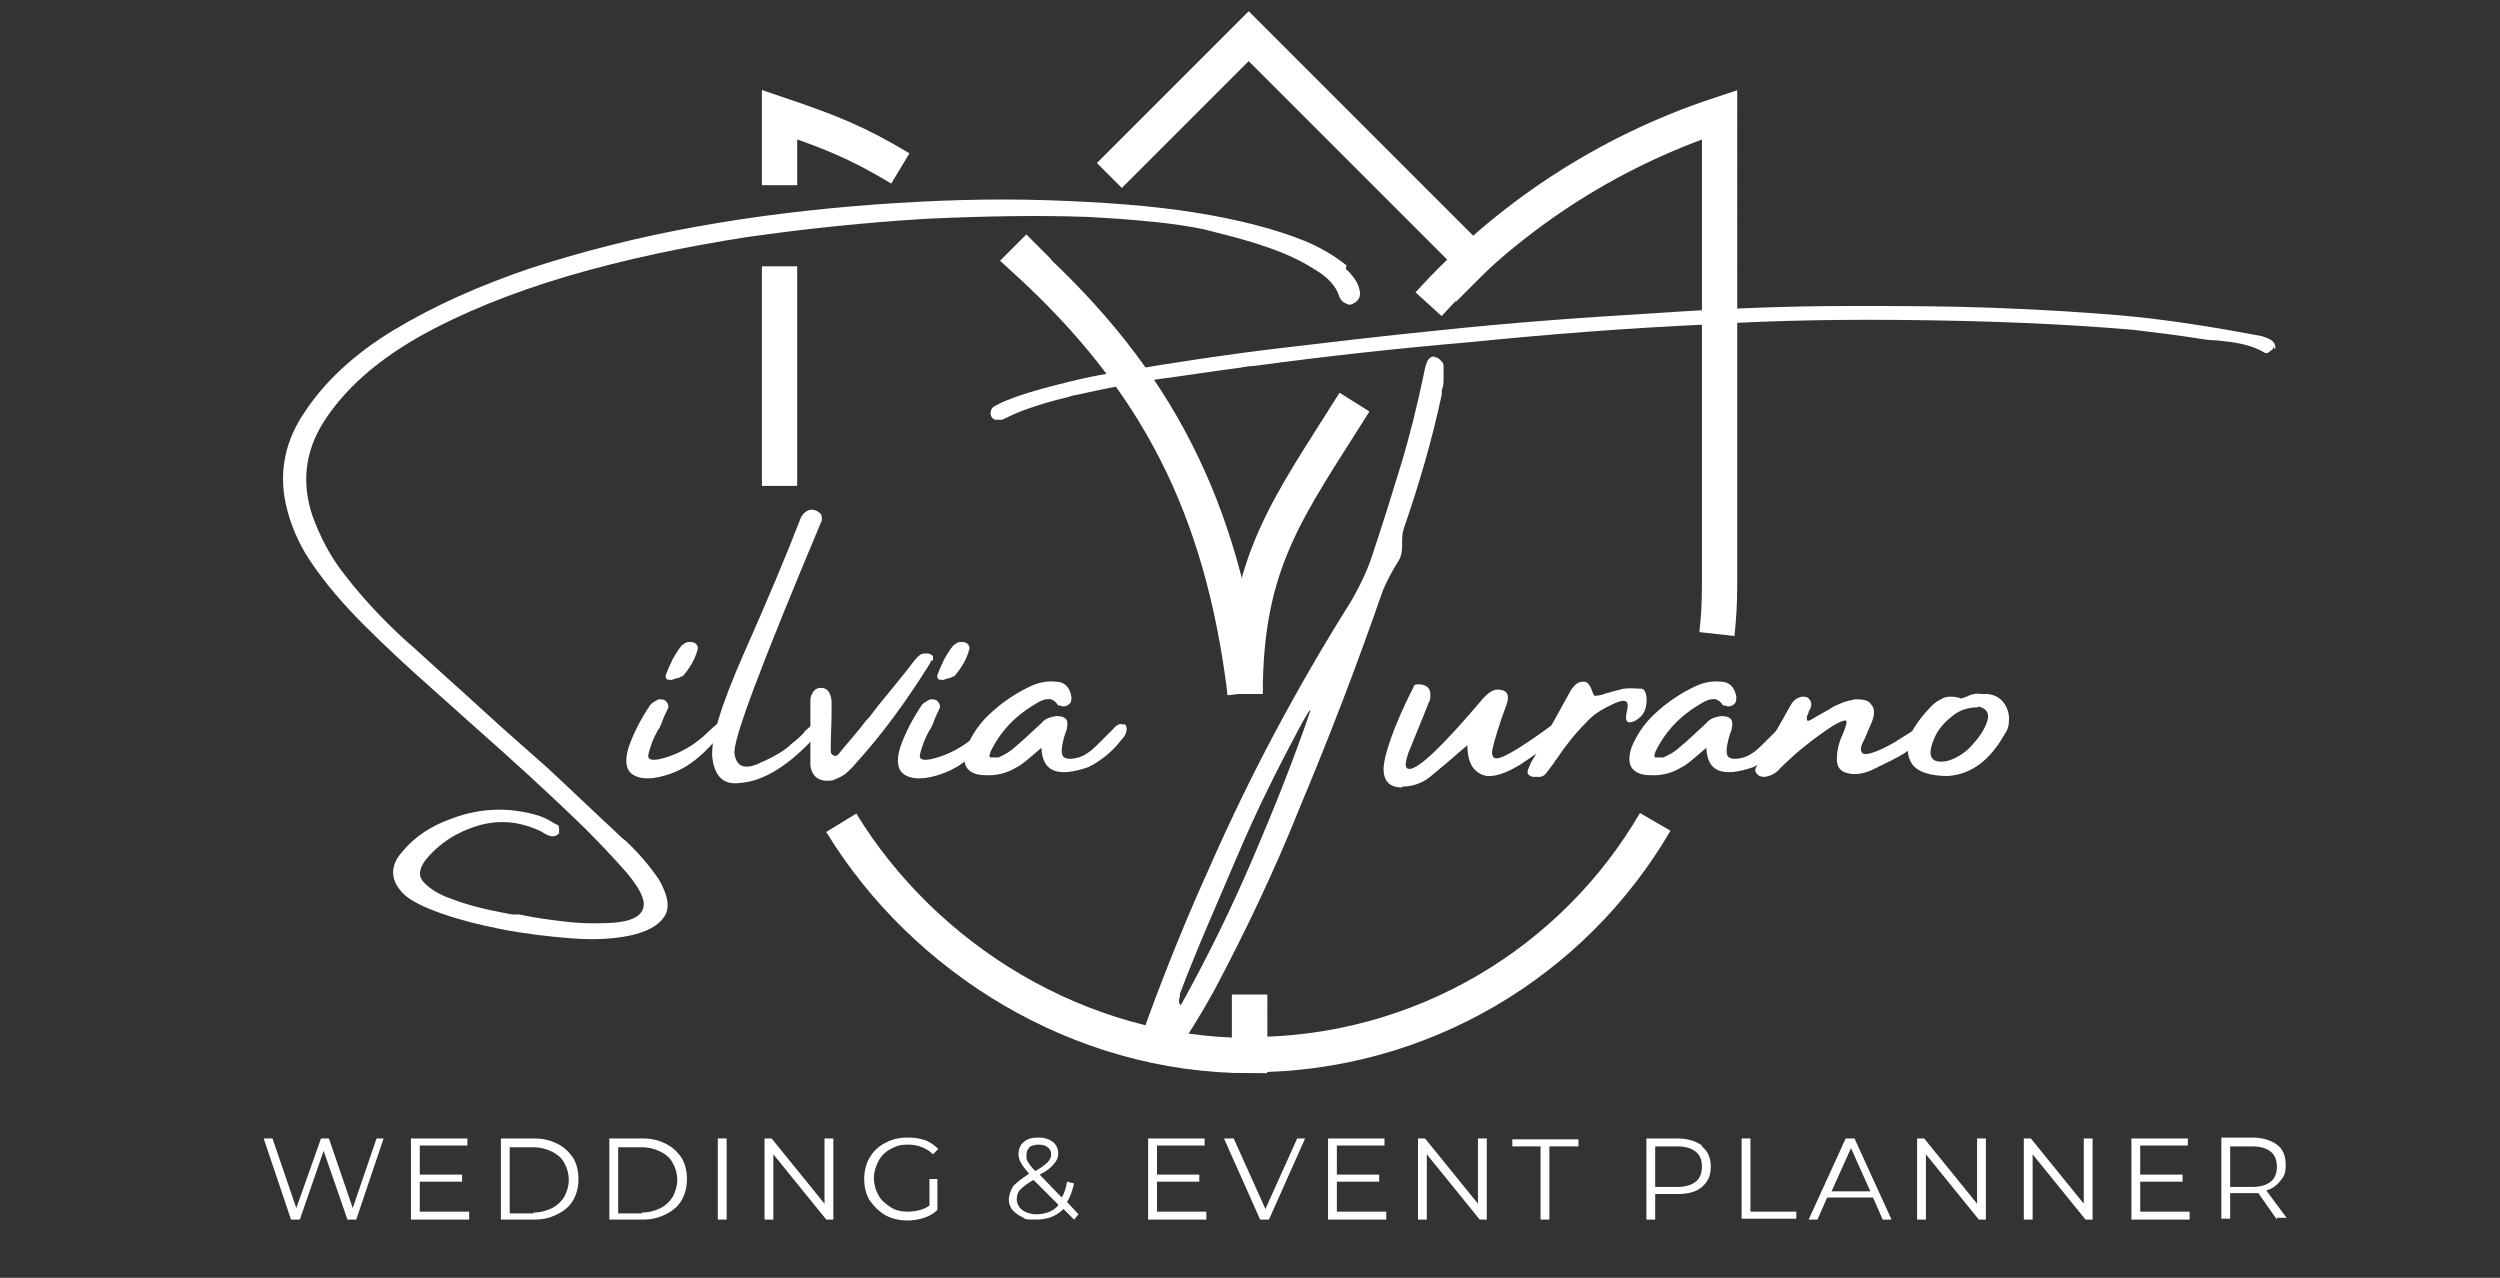 <?xml version="1.0" encoding="UTF-8"?>
<svg id="Livello_1" xmlns="http://www.w3.org/2000/svg" version="1.1" viewBox="0 0 283.5 144.9">
  <rect x="0" y="0" width="283.5" height="144.9" fill="#333333" stroke="none"/>
  <!-- Generator: Adobe Illustrator 29.2.0, SVG Export Plug-In . SVG Version: 2.1.0 Build 108)  -->
  <defs>
    <style>
      .st0 {
        fill: none;
        stroke: #fff;
        stroke-miterlimit: 10;
        stroke-width: 4px;
      }

      .st1 {
        fill: #fff;
      }
    </style>
  </defs>
  <g>
    <path class="st0" d="M141.2,78.7c0-15,4.8-21,12.4-33.1"/>
    <path class="st0" d="M117.8,28l-1.5,1.5c14.8,13.5,22.3,27.9,24.9,49.1"/>
    <path class="st0" d="M163.7,32.8c1.1-1.1,2.2-2.2,3.3-3.3l-25.4-25.4-15.8,15.8"/>
    <path class="st0" d="M141.7,112.8v6.8h0c19.6,0,36.8-10.6,46-26.4"/>
    <line class="st0" x1="141.7" y1="114.7" x2="141.7" y2="112.8"/>
    <path class="st0" d="M194.7,71.9c.2-1.8.3-3.6.3-5.5V13h0c-13,4.3-24.2,11.8-33,21.5"/>
    <path class="st0" d="M141.7,114.7v5h0c-19.3,0-36.9-11-46.3-26.4"/>
    <path class="st0" d="M141.2,78.7"/>
    <path class="st0" d="M88.4,21v-8h0c5.6,1.9,8.7,3.1,13.7,6.1"/>
    <line class="st0" x1="88.4" y1="55.1" x2="88.4" y2="30.2"/>
    <path class="st0" d="M141.7,88.5"/>
    <path class="st0" d="M141.7,119.7"/>
  </g>
  <g>
    <path class="st1" d="M152.6,30.5c.4.3.7.7,1,1.1.3.4.5.9.6,1.4.1.6-.1,1.1-.7,1.4-.3.2-.6.2-.9,0-.3-.1-.5-.3-.7-.7-.3-1-.9-1.7-1.6-2.3-.7-.6-1.5-1-2.3-1.5-1.8-1-3.7-1.7-5.6-2.3-1.9-.6-3.9-1.1-5.9-1.6-3.3-.7-7.7-1.1-13.1-1.4-5.5-.2-11.5-.1-18.2.2-6.7.4-13.6,1.1-20.6,2.1-7,1.1-13.7,2.5-20.2,4.4-6.4,1.9-12.1,4.2-16.9,6.9-4.9,2.8-8.5,6-10.9,9.8-2,3.3-2.4,6.7-1.2,10.4.9,2.5,2.1,4.8,3.7,6.8,2.4,3.1,5.1,5.9,8,8.4,2.5,2.3,5,4.5,7.5,6.8,2.4,2.2,4.9,4.4,7.4,6.6,2.7,2.5,5.4,5.1,8.1,7.6.2.2.5.5.8.7,1.4,1.3,2.7,2.8,3.8,4.4,1.1,1.9,1.3,3.3.6,4.3s-2,1.7-3.9,2.1c-1.9.4-4.2.5-6.7.3s-5.1-.5-7.7-1c-2.6-.5-4.9-1.1-6.9-1.8-2-.7-3.4-1.4-4.2-2.1-1.6-1.5-1.8-3.2-.3-4.9,1.5-1.8,3.4-3,5.7-3.8,3.2-1.2,6.5-1.3,9.8-.3.6.2,1.2.5,1.8.9,0,0,.1,0,.2.1.2,0,.3.2.3.4,0,.2,0,.4,0,.6-.3.3-.6.4-1,.3-.4-.1-.7-.3-1-.5-2.3-1.1-4.6-1.4-7.1-.7-2.4.7-4.5,2-6.1,4-.7,1-.8,1.8-.1,2.5.7.7,1.6,1.3,3,1.8,1.3.5,2.7.9,4,1.2,1.4.3,2.4.5,3,.6.1,0,.2,0,.3,0,.1,0,.3,0,.5,0,.9.2,2,.4,3.5.6s3,.4,4.6.4c1.6,0,2.9,0,4.1-.3,1.1-.3,1.8-.8,1.9-1.7.1-.8-.5-2-1.9-3.7-1.5-1.7-3.1-3.4-4.7-5-4.1-4-8.4-7.9-12.7-11.7-1.6-1.4-3.1-2.8-4.7-4.2-2.6-2.3-5.2-4.7-7.7-7.2-2.3-2.3-4.4-4.7-6.2-7.4-1.3-2-2.2-4.1-2.7-6.4-.8-3.7,0-7.2,2.1-10.3,2.3-3.5,5.7-6.7,10.2-9.4,4.5-2.7,9.6-5,15.5-7,5.9-1.9,12.1-3.5,18.8-4.7,6.6-1.2,13.4-2,20.1-2.5,6.8-.5,13.3-.7,19.5-.5,6.2.2,11.9.6,16.9,1.4,5,.8,9.2,1.9,12.4,3.2,1.7.7,3.3,1.6,4.8,2.8Z"/>
    <path class="st1" d="M81.1,84c-.8.9-1.7,1.8-2.7,2.5-1.1.8-2.3,1.3-3.6,1.6-1.3.3-2.4.2-3.1-.3-.7-.5-.9-1.5-.4-3.1.6-1.7,1.4-3.2,2.4-4.7.2-.3.6-.5,1-.7.3,0,.6,0,.8.2.2.2.3.4.3.7-.2.5-.5,1-.7,1.6s-.4.9-.5,1c-.5.9-.9,1.9-1.1,2.9,0,.6.8.6,2.3.1s3.1-1.4,4.5-2.8c1.5-1.4,2.2-1.8,2.1-1.2,0,.6-.5,1.3-1.3,2.2ZM77.3,76.7c0,0-.2.1-.4.2-.2,0-.5.1-.7.2-.3,0-.5,0-.6-.1-.1-.1-.2-.3,0-.7.2-.6.5-1.1.7-1.6.3-.5.6-1,1-1.5.3-.2.5-.4.8-.4.3,0,.6,0,.8.2.2.2.3.4.2.7-.3,1.1-.9,2.1-1.7,3Z"/>
    <path class="st1" d="M91.4,82.8c.5-.5.9-.7,1.2-.8.3,0,.5,0,.6.2,0,.2,0,.4-.2.7-1.3,1.5-2.7,2.9-4.3,4-1.6,1.1-3.2,1.8-4.9,1.9-1.7.2-2.7-.7-3-2.7-.3-2,.9-6,3.6-12.1s4.8-11.1,6.3-15c.1-.3.3-.7.6-.9.3-.3.8-.4,1.2-.2.2,0,.3.2.5.3.2.2.2.4.2.8-6.8,16.2-10.2,25.1-9.9,26.5.2,1.4,1.1,1.8,2.7,1.1,1.6-.7,2.9-1.4,3.7-2.2.9-.7,1.4-1.2,1.6-1.5Z"/>
    <path class="st1" d="M105.6,74.9c-.1.3-.3.6-.5.9-2.4,3.8-5,7.4-8,10.7-.4.5-.8.9-1.3,1.3-.4.3-.9.5-1.4.7-1.4.2-2.3-.3-2.5-1.7,0-.9,0-1.7,0-2.6v-1.2h0v-2.7c0-.3,0-.7,0-1.1.2-.8.6-1.2,1.2-1.2.7,0,1.1.5,1.2,1.5,0,.3,0,.5,0,.7,0,.2,0,.4,0,.6,0,1.4-.1,2.8-.1,4.3,0,.3.1.5.4.6.1,0,.2,0,.3,0,0,0,.1-.1.2-.2.8-1,1.7-2,2.5-3,.3-.4.6-.8,1-1.2.3-.4.7-.9,1-1.3,1.4-1.7,2.8-3.4,4.1-5.1.2-.2.3-.4.6-.6.2-.2.5-.2.8-.2.3,0,.5.1.7.3,0,0,0,.1,0,.2s0,.2,0,.3Z"/>
    <path class="st1" d="M111.9,84c-.8.9-1.7,1.8-2.7,2.5-1.1.8-2.3,1.3-3.6,1.6-1.3.3-2.4.2-3.1-.3-.7-.5-.9-1.5-.4-3.1.6-1.7,1.4-3.2,2.4-4.7.2-.3.6-.5,1-.7.3,0,.6,0,.8.2.2.2.3.4.3.7-.2.5-.5,1-.7,1.6s-.4.9-.5,1c-.5.9-.9,1.9-1.1,2.9,0,.6.8.6,2.3.1s3.1-1.4,4.5-2.8c1.5-1.4,2.2-1.8,2.1-1.2,0,.6-.5,1.3-1.3,2.2ZM108.1,76.7c0,0-.2.1-.4.2-.2,0-.5.1-.7.2-.3,0-.5,0-.6-.1-.1-.1-.2-.3,0-.7.2-.6.5-1.1.7-1.6.3-.5.6-1,1-1.5.3-.2.5-.4.8-.4.3,0,.6,0,.8.2.2.2.3.4.2.7-.3,1.1-.9,2.1-1.7,3Z"/>
    <path class="st1" d="M127.5,82.1c.3.2.4.7,0,1.4-.4.5-.9,1.1-1.3,1.5s-1,.9-1.6,1.3c0,0,0,0,0,0-.4.3-.8.5-1.2.7-3.5,1.2-5.2.5-5.3-2.2-1.4,1.2-2.3,2-2.8,2.2-1.1.7-2.4,1-3.7.9-1,0-1.7-.4-2-.9s-.3-1.3,0-2.2c.6-1.5,1.5-2.8,2.7-3.9,1.4-1.3,2.9-2.3,4.6-3.1.9-.4,1.8-.6,2.8-.5,1,0,1.6.6,1.8,1.7,0,.3,0,.6-.2.8-.3.3-.7.4-1.1.2,0,0,0,0-.1,0,0,0,0,0-.1,0-.4-.6-.8-.8-1.3-.7-.4,0-.9.3-1.4.6-2.2,1.3-3.9,3.1-5,5.4,0,.1,0,.2-.1.3,0,.1,0,.2.1.3.3,0,.5,0,.9,0,.3-.1.6-.3,1-.5.3-.2.6-.4.8-.6h0c1.1-.9,2.1-1.9,3.1-2.8.4-.5,1-.7,1.7-.8,1,0,1.4.4,1.2,1.3,0,.3-.2.6-.3,1-.4,1.4-.4,2.2,0,2.4.3.2.9.2,1.6,0,.7-.2,1.4-.7,2.1-1.4.7-.7,1.3-1.3,1.8-1.8.5-.6.9-.7,1.2-.5Z"/>
    <path class="st1" d="M257.8,39.3c0,.1,0,.3-.2.4-.1.1-.3.2-.4.3s-.3,0-.4,0c-.8-.5-1.7-.8-2.6-1-.9-.2-1.9-.3-2.8-.4-.7,0-1.4-.1-2-.2-2.5-.4-5-.7-7.5-1-8.2-.7-16.4-1-24.6-1.1-7.9-.1-15.8,0-23.8.5-8.9.4-17.9,1.1-26.8,2-8.2.7-16.4,1.6-24.5,2.7-.5,0-1,.1-1.6.2-3.1.4-6.2.9-9.3,1.3-3.1.5-6.2,1.1-9.3,1.8-.2,0-.5.1-.8.2-1.2.3-2.4.6-3.6,1s-2.4.8-3.5,1.4c-.2,0-.3.2-.5.2-.2,0-.5,0-.7,0-.2,0-.4-.2-.5-.4-.1-.2-.1-.4,0-.7s.3-.4.5-.5c.7-.4,1.5-.7,2.3-1,2-.7,4-1.2,6-1.7,2-.5,4-.9,6.1-1.2,5.9-1,11.8-1.9,17.7-2.6,5.9-.7,11.8-1.4,17.8-2,8.4-.9,16.7-1.5,25.1-2,7.3-.5,14.6-.8,21.9-.8,5.4,0,10.7,0,16.1.2s10.7.5,16,1c4.9.5,9.7,1.3,14.5,2.2.4.1.9.3,1.2.5.3.2.5.6.4,1ZM162.5,40.5c.3,0,.5,0,.8.3s.4.4.4.7c0,.5,0,.9,0,1.4,0,.5,0,.9-.2,1.3,0,.2,0,.4,0,.5-1.1,5.2-2.6,10.3-4.3,15.2-.2.6-.2,1.1-.2,1.7,0,.7,0,1.3-.4,2-.7,1.1-1.3,2.2-1.8,3.4-2.9,8.4-6.1,16.7-9.5,24.8-2.8,7-6.1,13.9-9.6,20.5-1,1.8-2,3.5-3.1,5.2-.5.7-1.2,1.4-1.8,2.1-.6.5-1.3.7-2.1.4-.8-.2-1.2-.7-1.2-1.6.1-1,.3-2,.7-3,2.1-5.7,4.4-11.4,6.9-16.9,4.6-10.5,10-20.6,16.1-30.3,1.1-1.9,2-3.8,2.6-5.8,1.1-3.3,2.1-6.5,3.1-9.8,1-3.3,1.8-6.6,2.5-9.9.1-.5.2-1.1.4-1.6.2-.5.5-.7,1-.7ZM133.9,114c3-5.4,5.7-10.9,8.1-16.5,2.4-5.6,4.7-11.3,6.7-17.2,0,0,0,0,0,.2-.1,0-.2.1-.3.2-.2.4-.5.8-.7,1.2-2.7,5-5.2,10-7.4,15.2s-4.5,10.3-6.5,15.6c0,0,0,.1,0,.2,0,.2-.1.3-.1.6s.1.4.4.7Z"/>
    <path class="st1" d="M159,89.3c-1.4,0-2.1-.7-2.1-2.1s1.1-4.8,3.4-9.3c0-.2.2-.3.5-.3.9,0,1.4.4,1.4,1.1s0,.6-.2,1c0,.1-.8,2-2.3,5.7-.2.6-.3,1.1-.3,1.3s.1.5.4.5c1.1,0,3.8-2.6,8.3-7.9.6-.7,1.2-1.1,1.7-1.1.8,0,1.2.3,1.2.9s-.3,1.1-.8,2.6c-.7,2.1-1,3.3-1,3.6,0,.5.2.7.5.7.8,0,3.1-1.4,7-4.3.2-.2.4-.3.6-.3.4,0,.5.3.5.9s0,.3-.2.4c-2,1.8-3.8,3.1-5.2,4-1.3.8-2.5,1.3-3.5,1.3h-.3c-1.5-.3-2.2-1.5-2.2-3.5-1.6,1.4-2.9,2.5-4,3.4-1,.9-2.2,1.3-3.4,1.3Z"/>
    <path class="st1" d="M186.7,79.8c-.1,1-.6,1.6-1.4,2-.8.3-1.1,0-.8-1.2s-.2-1.4-1.5-.8-2.3,1.2-3.1,2.1c-1.3,1.3-2.4,2.7-3.4,4.2-.1.1-.2.2-.2.3-.3.4-.6.8-.9,1.2-.2.3-.4.4-.7.5-.3,0-.5,0-.8,0-.2,0-.4-.1-.6-.3-.1-.2-.1-.3,0-.6.2-.4.3-.8.6-1.2,1.3-2.4,2.6-4.8,4-7.3,0,0,0,0,0,0,.2-.4.4-.7.7-1,.3-.3.6-.4,1-.4.4,0,.6.3.8.7.2.5.3.8.4.9.1,0,.4,0,.8-.1.9-.3,1.7-.5,2.5-.7.8-.1,1.5,0,2,0s.7.8.6,1.8Z"/>
    <path class="st1" d="M202.9,82.1c.3.2.4.7,0,1.4-.4.5-.9,1.1-1.3,1.5s-1,.9-1.6,1.3c0,0,0,0,0,0-.4.3-.8.5-1.2.7-3.5,1.2-5.2.5-5.3-2.2-1.4,1.2-2.3,2-2.8,2.2-1.1.7-2.4,1-3.7.9-1,0-1.7-.4-2-.9s-.3-1.3,0-2.2c.6-1.5,1.5-2.8,2.7-3.9,1.4-1.3,2.9-2.3,4.6-3.1.9-.4,1.8-.6,2.8-.5,1,0,1.6.6,1.8,1.7,0,.3,0,.6-.2.8-.3.3-.7.4-1.1.2,0,0,0,0-.1,0s0,0-.1,0c-.4-.6-.8-.8-1.3-.7-.4,0-.9.3-1.4.6-2.2,1.3-3.9,3.1-5,5.4,0,.1,0,.2-.1.3,0,.1,0,.2.1.3.3,0,.5,0,.9,0,.3-.1.6-.3,1-.5.3-.2.6-.4.8-.6h0c1.1-.9,2.1-1.9,3.1-2.8.4-.5,1-.7,1.7-.8,1,0,1.4.4,1.2,1.3,0,.3-.2.6-.3,1-.4,1.4-.4,2.2,0,2.4.3.2.9.2,1.6,0,.7-.2,1.4-.7,2.1-1.4.7-.7,1.3-1.3,1.8-1.8.5-.6.9-.7,1.2-.5Z"/>
    <path class="st1" d="M217.9,83.9c-.8.8-1.7,1.4-2.6,1.9-.9.5-2,1-3.2,1.6-.8.3-1.6.5-2.5.3s-1.3-.7-1.3-1.6.2-1.9.7-2.9c.4-1,.5-1.5.3-1.5-.3,0-.8.2-1.6.7-2.1,1.4-4,2.9-5.8,4.7-.5.6-1.1.9-1.8,1-.4,0-.7-.1-.9-.4-.2-.2-.2-.5,0-.8,1.3-2.4,2.6-4.7,3.9-7,.3-.5.7-.8,1.3-.9.2,0,.5,0,.7.2.2.2.3.4.3.7,0,.2-.1.5-.3.8,0,.2-.1.4-.2.5,0,.2,0,.3,0,.4,0,.1.1.2.3.1.2-.1.4-.2.7-.4.5-.3,1.1-.6,1.6-.9.4-.3.9-.5,1.4-.7.5-.2,1-.3,1.5-.4.9,0,1.5.1,1.8.6.4.4.4,1.1.1,1.9-.3.7-.6,1.4-.9,2.1-.4.7-.5,1.2-.2,1.5s1.5,0,3.6-1.2l1.6-1c1.5-1,2.4-1.4,2.5-1.1.2.3,0,.8-.9,1.6Z"/>
    <path class="st1" d="M220.9,88h0c-2.1,0-3.5-.5-4.1-1.4s-.6-2.1,0-3.6c.6-1.1,1.4-2.1,2.3-3,.3-.3.6-.5,1-.7.3-.2.7-.3,1.1-.3.2,0,.5,0,.8.1.1,0,.2,0,.3.1.2,0,.5-.1.7-.2,0,0,.1,0,.2-.1.5-.2,1-.3,1.5-.2h.7c.9.1,1.5.5,1.9,1.1.4.6.6,1.3.5,2.1,0,.5-.2,1-.5,1.4-1.7,3-3.8,4.5-6.4,4.7h-.1ZM224.4,80.2c-1.1,0-2.2.3-3,1-.9.7-1.6,1.5-2,2.4-.4.9-.6,1.7-.4,2.2s.8.7,1.8.5c1.1-.3,2.2-1,3-2,.9-1,1.4-1.9,1.6-2.7s-.2-1.3-1.1-1.5Z"/>
  </g>
  <g>
    <path class="st1" d="M43.5,129.1l-3.1,9.2h-1l-2.7-7.8-2.7,7.8h-1l-3.1-9.2h1l2.7,7.9,2.8-7.9h.9l2.7,7.9,2.7-7.9h.9Z"/>
    <path class="st1" d="M53.2,137.5v.8h-6.6v-9.2h6.4v.8h-5.4v3.3h4.8v.8h-4.8v3.4h5.6Z"/>
    <path class="st1" d="M56.8,129.1h3.8c1,0,1.8.2,2.6.6.8.4,1.3.9,1.8,1.6.4.7.6,1.5.6,2.4s-.2,1.7-.6,2.4c-.4.7-1,1.2-1.8,1.6-.8.4-1.6.6-2.6.6h-3.8v-9.2ZM60.5,137.5c.8,0,1.5-.2,2.1-.5s1.1-.8,1.4-1.3c.3-.6.5-1.2.5-1.9s-.2-1.4-.5-1.9c-.3-.6-.8-1-1.4-1.3s-1.3-.5-2.1-.5h-2.7v7.5h2.7Z"/>
    <path class="st1" d="M69.1,129.1h3.8c1,0,1.8.2,2.6.6.8.4,1.3.9,1.8,1.6.4.7.6,1.5.6,2.4s-.2,1.7-.6,2.4c-.4.7-1,1.2-1.8,1.6-.8.4-1.6.6-2.6.6h-3.8v-9.2ZM72.8,137.5c.8,0,1.5-.2,2.1-.5s1.1-.8,1.4-1.3c.3-.6.5-1.2.5-1.9s-.2-1.4-.5-1.9c-.3-.6-.8-1-1.4-1.3s-1.3-.5-2.1-.5h-2.7v7.5h2.7Z"/>
    <path class="st1" d="M81.4,129.1h1v9.2h-1v-9.2Z"/>
    <path class="st1" d="M94.5,129.1v9.2h-.8l-6-7.4v7.4h-1v-9.2h.8l6,7.4v-7.4h1Z"/>
    <path class="st1" d="M105.4,133.7h.9v3.5c-.4.4-.9.7-1.5.9s-1.2.3-1.9.3c-.9,0-1.8-.2-2.5-.6-.7-.4-1.3-1-1.8-1.7-.4-.7-.6-1.5-.6-2.4s.2-1.7.6-2.4c.4-.7,1-1.3,1.8-1.7.7-.4,1.6-.6,2.5-.6s1.4.1,2,.3c.6.2,1.1.6,1.5,1l-.6.6c-.7-.7-1.7-1.1-2.8-1.1s-1.4.2-2,.5c-.6.3-1.1.8-1.4,1.4-.3.6-.5,1.2-.5,1.9s.2,1.4.5,1.9c.3.6.8,1,1.4,1.4s1.3.5,2,.5,1.8-.2,2.4-.7v-3.1Z"/>
    <path class="st1" d="M121.9,138.4l-1.3-1.3c-.8.8-1.8,1.2-3.1,1.2s-1.1,0-1.6-.3c-.5-.2-.8-.5-1.1-.8-.3-.4-.4-.8-.4-1.2s.2-1,.5-1.5c.4-.4,1-.9,1.8-1.4-.4-.5-.7-.8-.9-1.2-.2-.3-.3-.7-.3-1,0-.6.2-1.1.6-1.4.4-.4,1-.5,1.7-.5s1.2.2,1.6.5.6.8.6,1.3-.2.9-.5,1.2c-.3.4-.8.8-1.6,1.2l2.5,2.6c.3-.5.5-1.1.6-1.8l.8.2c-.2.8-.4,1.5-.8,2.1l1.3,1.4-.5.6ZM120,136.6l-2.8-2.8c-.7.4-1.2.8-1.5,1.1-.3.3-.4.7-.4,1.1s.2.9.6,1.2,1,.5,1.6.5c1,0,1.9-.3,2.5-1ZM116.8,130.1c-.3.2-.4.5-.4.9s0,.5.2.8c.1.2.4.6.8,1,.7-.4,1.1-.7,1.4-1,.3-.3.4-.6.4-.9s-.1-.6-.4-.8c-.2-.2-.6-.3-1-.3s-.8.1-1.1.3Z"/>
    <path class="st1" d="M136.8,137.5v.8h-6.6v-9.2h6.4v.8h-5.4v3.3h4.8v.8h-4.8v3.4h5.6Z"/>
    <path class="st1" d="M148,129.1l-4.1,9.2h-1l-4.1-9.2h1.1l3.6,8,3.6-8h1Z"/>
    <path class="st1" d="M157.2,137.5v.8h-6.6v-9.2h6.4v.8h-5.4v3.3h4.8v.8h-4.8v3.4h5.6Z"/>
    <path class="st1" d="M168.6,129.1v9.2h-.8l-6-7.4v7.4h-1v-9.2h.8l6,7.4v-7.4h1Z"/>
    <path class="st1" d="M174.8,130h-3.3v-.8h7.5v.8h-3.3v8.3h-1v-8.3Z"/>
    <path class="st1" d="M193,130c.7.6,1,1.3,1,2.3s-.3,1.7-1,2.3c-.7.6-1.6.8-2.8.8h-2.5v2.9h-1v-9.2h3.5c1.2,0,2.1.3,2.8.8ZM192.3,134c.5-.4.7-1,.7-1.7s-.2-1.3-.7-1.7-1.2-.6-2.1-.6h-2.5v4.6h2.5c.9,0,1.6-.2,2.1-.6Z"/>
    <path class="st1" d="M197.5,129.1h1v8.3h5.2v.8h-6.2v-9.2Z"/>
    <path class="st1" d="M212.4,135.8h-5.2l-1.1,2.5h-1l4.2-9.2h1l4.2,9.2h-1l-1.1-2.5ZM212.1,135.1l-2.2-4.9-2.2,4.9h4.5Z"/>
    <path class="st1" d="M225.2,129.1v9.2h-.8l-6-7.4v7.4h-1v-9.2h.8l6,7.4v-7.4h1Z"/>
    <path class="st1" d="M237.3,129.1v9.2h-.8l-6-7.4v7.4h-1v-9.2h.8l6,7.4v-7.4h1Z"/>
    <path class="st1" d="M248.3,137.5v.8h-6.6v-9.2h6.4v.8h-5.4v3.3h4.8v.8h-4.8v3.4h5.6Z"/>
    <path class="st1" d="M258.2,138.3l-2.1-3c-.2,0-.5,0-.7,0h-2.5v2.9h-1v-9.2h3.5c1.2,0,2.1.3,2.8.8s1,1.3,1,2.3-.2,1.3-.6,1.8c-.4.5-.9.9-1.6,1.1l2.3,3.1h-1.1ZM257.5,134c.5-.4.7-1,.7-1.7s-.2-1.3-.7-1.7-1.2-.6-2.1-.6h-2.5v4.6h2.5c.9,0,1.6-.2,2.1-.6Z"/>
  </g>
</svg>